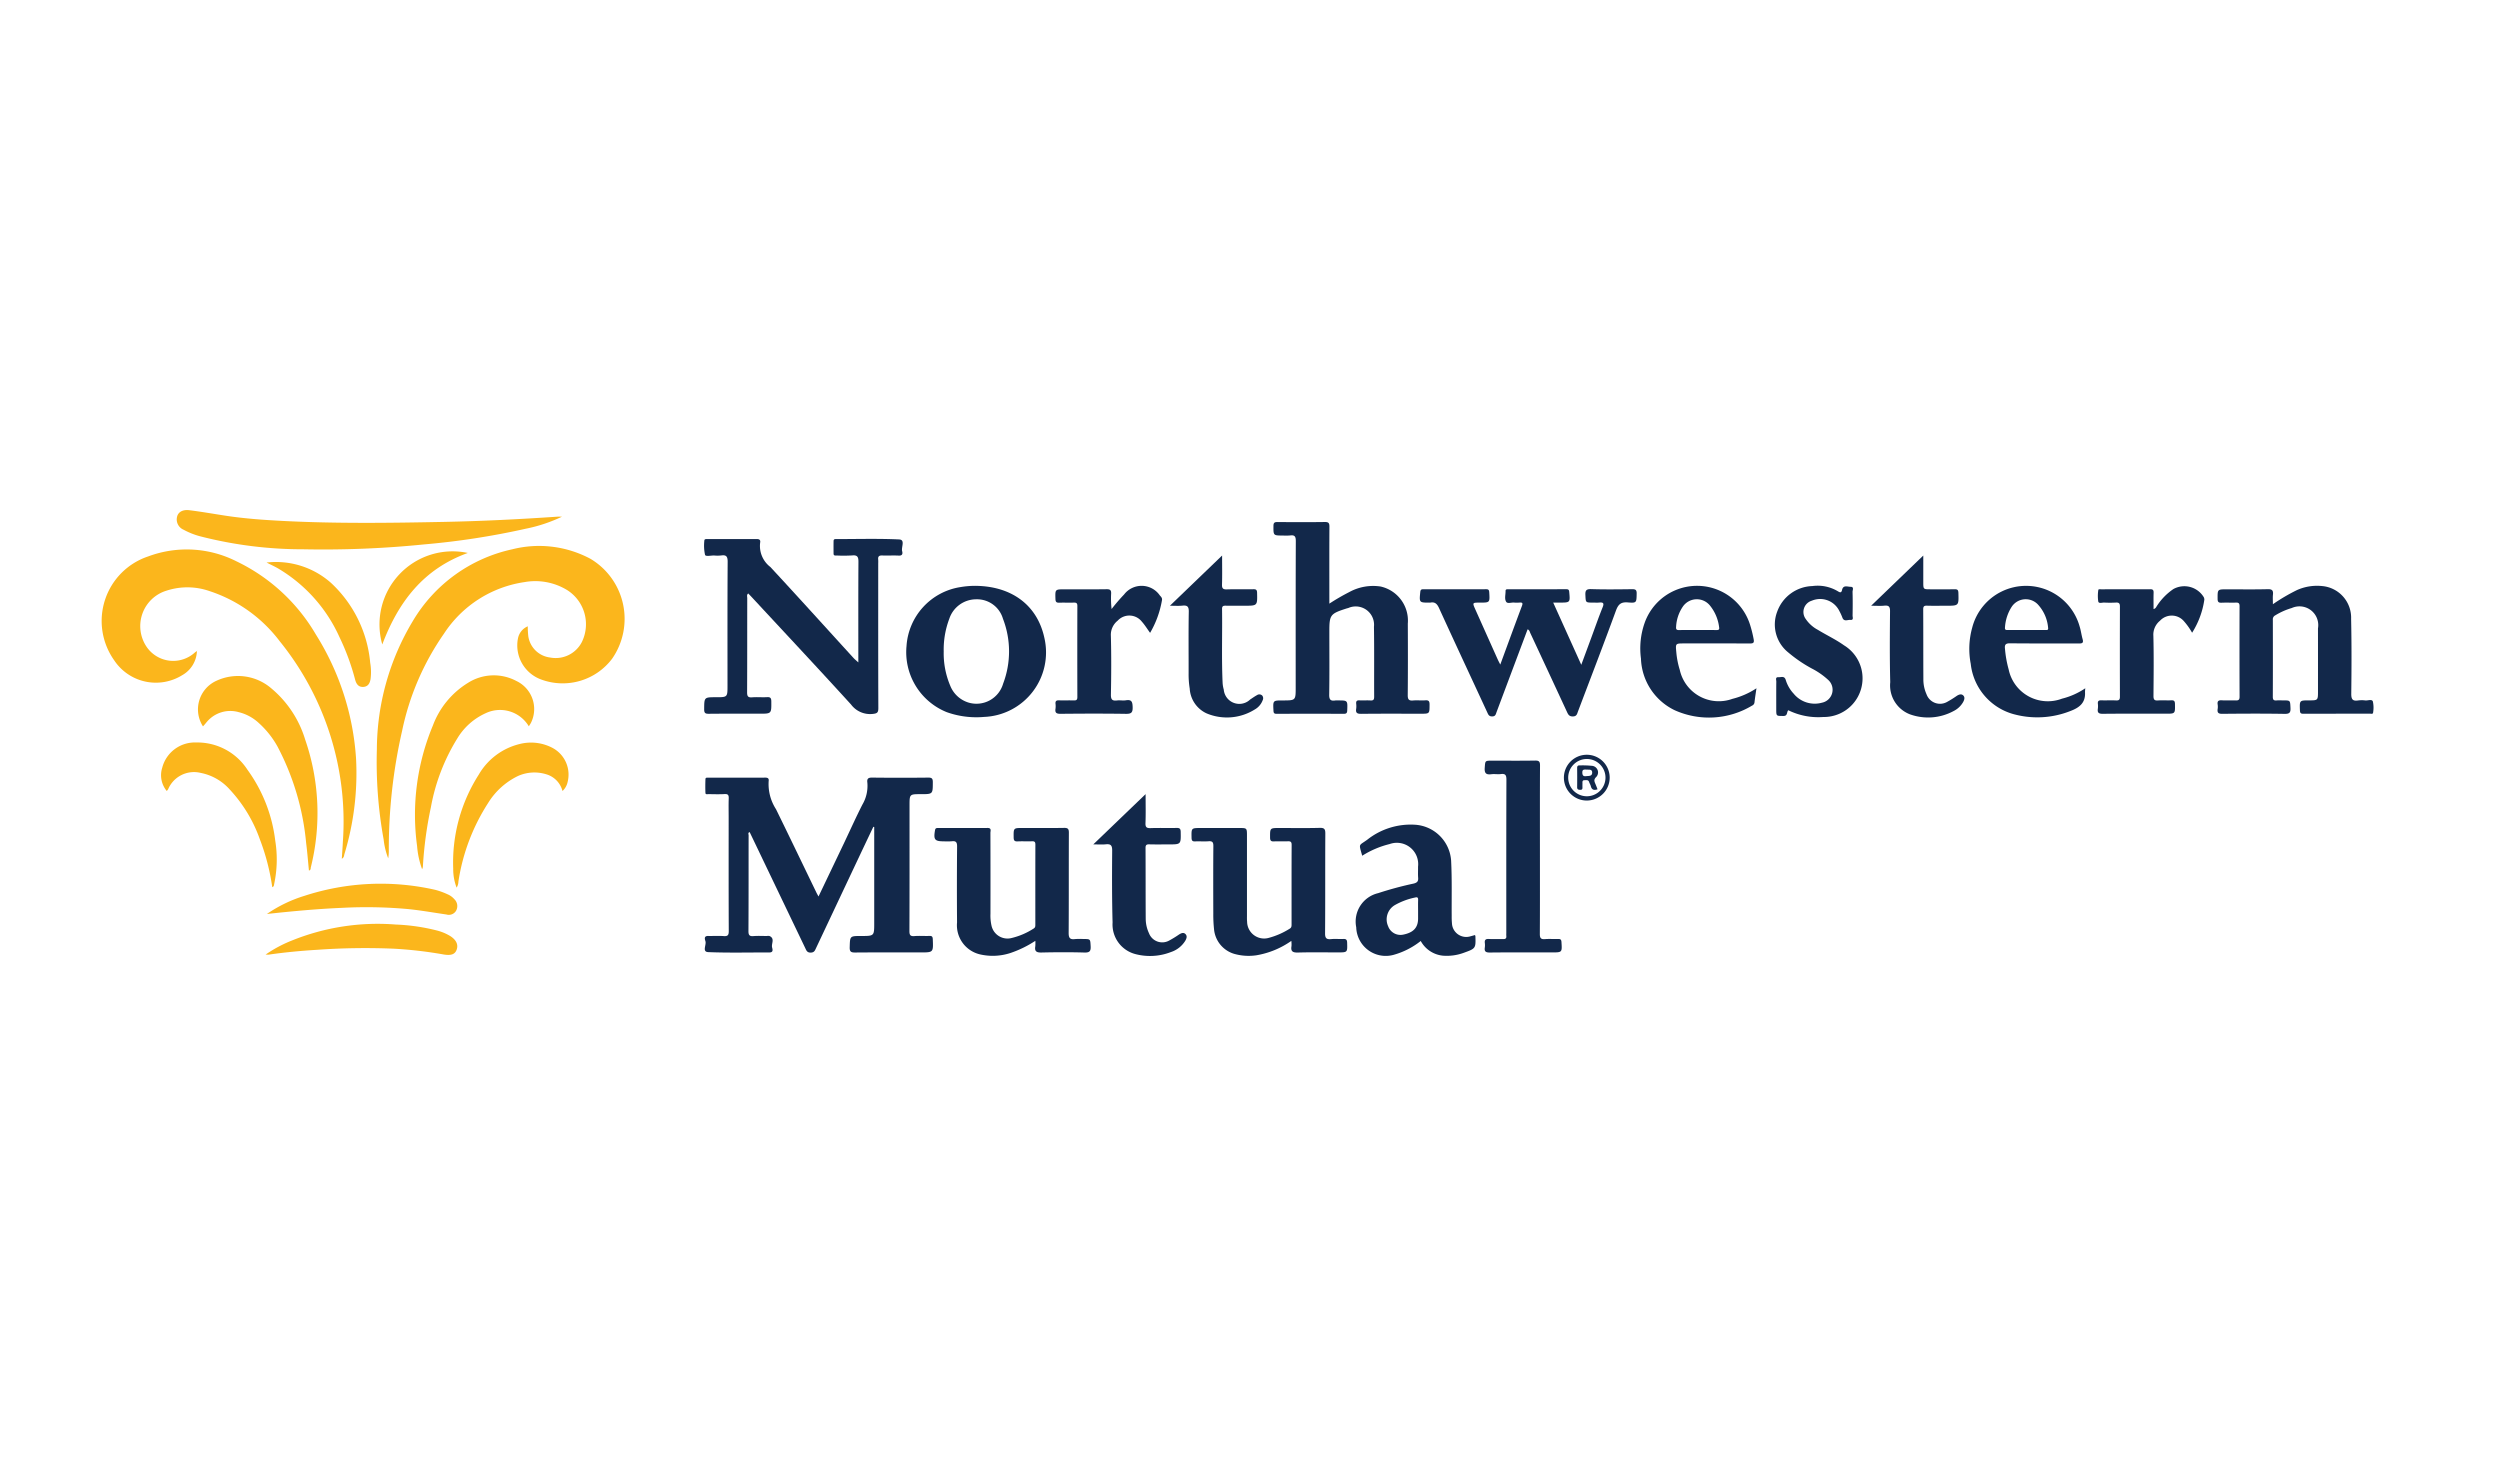 <svg id="Layer_1" data-name="Layer 1" xmlns="http://www.w3.org/2000/svg" viewBox="0 0 215 127"><defs><style>.cls-1{fill:transparent;}.cls-2{fill:#12284a;}.cls-3{fill:#fbb61c;}</style></defs><title>kubernetes.io-logos2</title><rect class="cls-1" x="-4.991" y="-4.216" width="223.255" height="134.511"/><path class="cls-2" d="M70.392,77.098c.747-1.564,1.479-3.091,2.208-4.621.521-1.094,1.015-2.201,1.565-3.28a3.169,3.169,0,0,0,.427-1.894c-.042-.317.058-.434.405-.43q2.418.028,4.837.001c.322-.003.389.098.388.399-.004,1.024.008,1.024-1.028,1.024-.975,0-.975,0-.975.979,0,3.596.006,7.193-.009,10.789-.001.351.077.468.437.438.424-.035.853.004,1.28-.013.23-.009.284.068.293.292.045,1.127.052,1.127-1.069,1.127-1.865,0-3.731-.008-5.596.007-.346.003-.493-.049-.481-.45.029-.971.006-.971.989-.971,1.12,0,1.12,0,1.12-1.111q0-3.904,0-7.808,0-.226,0-.453l-.076-.02q-.48,1.01-.959,2.02-1.985,4.205-3.967,8.411c-.093.198-.146.378-.447.39-.331.013-.39-.196-.489-.402q-2.286-4.768-4.57-9.536c-.068-.141-.136-.283-.206-.428-.168.062-.087.192-.088.278-.005,2.745.003,5.489-.014,8.234-.002.364.098.462.447.433.377-.031.758-.007,1.138-.007a.6.6,0,0,1,.235.004c.476.227.134.649.212.974.036.15.139.438-.23.437-1.755-.004-3.512.044-5.263-.029-.543-.023-.148-.609-.235-.924-.04-.144-.177-.474.234-.465.442.01.887-.023,1.327.01.352.026.444-.075.442-.434-.016-3.249-.009-6.499-.009-9.748,0-.552-.014-1.105.006-1.656.01-.28-.054-.394-.361-.375-.457.028-.917.01-1.375.005-.099-.001-.26.052-.267-.107-.017-.393-.013-.788.001-1.182.006-.16.157-.124.259-.124,1.628-.002,3.257.003,4.885-.006.232-.001.327.08.292.3a3.977,3.977,0,0,0,.63,2.414c1.172,2.387,2.321,4.785,3.48,7.179C70.263,76.868,70.319,76.962,70.392,77.098Z"/><path class="cls-3" d="M45.389,53.863a7.198,7.198,0,0,0,.046.859,2.156,2.156,0,0,0,1.861,1.822,2.53,2.53,0,0,0,2.744-1.33A3.478,3.478,0,0,0,48.795,50.759a5.258,5.258,0,0,0-3.69-.698A10.001,10.001,0,0,0,38.177,54.502a22.614,22.614,0,0,0-3.589,8.32,45.584,45.584,0,0,0-1.151,10.265,3.612,3.612,0,0,1-.052.729,6.372,6.372,0,0,1-.391-1.619,37.228,37.228,0,0,1-.583-7.766A21.548,21.548,0,0,1,35.501,53.415a13.195,13.195,0,0,1,8.551-6.175,9.378,9.378,0,0,1,6.718.812,6.009,6.009,0,0,1,1.873,8.597,5.325,5.325,0,0,1-6.101,1.788,3.118,3.118,0,0,1-1.993-3.554A1.421,1.421,0,0,1,45.389,53.863Z"/><path class="cls-3" d="M16.935,55.976A2.472,2.472,0,0,1,15.673,58.064a4.299,4.299,0,0,1-5.851-1.275,5.851,5.851,0,0,1,2.92-8.936,9.477,9.477,0,0,1,7.593.421,15.835,15.835,0,0,1,6.83,6.294,22.827,22.827,0,0,1,3.456,10.679,23.91,23.91,0,0,1-1.003,8.211c-.035.124-.023.288-.223.395.032-.505.069-.976.091-1.447a24.653,24.653,0,0,0-5.433-17.264,12.404,12.404,0,0,0-6.04-4.31,5.774,5.774,0,0,0-3.678-.04,3.185,3.185,0,0,0-1.725,4.838,2.767,2.767,0,0,0,4.148.485,1.737,1.737,0,0,1,.186-.131Z"/><path class="cls-2" d="M73.817,56.969v-.508c0-2.712-.008-5.425.009-8.137.003-.413-.076-.603-.537-.557a12.26,12.26,0,0,1-1.327.007c-.117-.001-.273.037-.275-.162-.003-.363-.006-.725.001-1.088.004-.191.161-.162.281-.162,1.786-.002,3.574-.054,5.356.03.554.026.167.661.26,1.006.055.202.037.401-.291.384-.473-.025-.948.007-1.422-.011-.27-.01-.377.083-.347.349a2.968,2.968,0,0,1,.002.331c0,4.147-.006,8.294.01,12.442.001.39-.1.466-.486.505a2.043,2.043,0,0,1-1.858-.807c-2.815-3.093-5.675-6.146-8.519-9.213-.106-.114-.215-.225-.325-.34-.155.119-.085.272-.086.401-.005,2.696.003,5.393-.012,8.089-.002.347.072.472.437.442.424-.035.854.012,1.279-.015.306-.019.364.099.366.378.009,1.045.019,1.045-1.015,1.045-1.454,0-2.908-.008-4.362.007-.3.003-.399-.064-.397-.383.008-1.04-.007-1.041,1.015-1.041.992,0,.992,0,.992-1.003,0-3.548-.011-7.096.013-10.644.003-.474-.133-.61-.573-.543a2.889,2.889,0,0,1-.568.003c-.281-.014-.746.112-.805-.057a3.756,3.756,0,0,1-.06-1.213c0-.159.14-.142.248-.142,1.422-.001,2.845.003,4.267-.004.237-.001.328.103.285.312a2.278,2.278,0,0,0,.879,2.092c2.404,2.592,4.772,5.218,7.155,7.829C73.511,56.704,73.632,56.799,73.817,56.969Z"/><path class="cls-2" d="M114.325,51.913a18.042,18.042,0,0,1,1.705-.991,4.275,4.275,0,0,1,2.702-.482,3.006,3.006,0,0,1,2.34,3.187c.01,2.05.013,4.101-.006,6.151-.003.373.094.498.468.463.345-.033.697.014,1.042-.013.301-.023.369.085.367.371-.004.781.011.782-.754.782-1.707,0-3.415-.011-5.122.009-.352.004-.493-.079-.435-.437a1.641,1.641,0,0,0,.001-.425c-.022-.22.047-.312.284-.298.315.019.633-.012.948.01.26.017.314-.089.313-.326-.01-2.003.013-4.007-.018-6.009a1.577,1.577,0,0,0-2.204-1.617c-.061.016-.122.031-.182.05-1.371.441-1.45.549-1.45,1.96,0,1.814.017,3.628-.012,5.442-.007.436.128.564.528.499a1.478,1.478,0,0,1,.237-.002c.826,0,.818-0.0.785.848-.008.217-.056.304-.291.303q-2.893-.012-5.786-0c-.211.001-.257-.071-.267-.271-.045-.879-.053-.879.794-.879,1.117,0,1.117,0,1.117-1.121,0-4.196-.006-8.391.01-12.587.002-.4-.104-.535-.495-.48a4.446,4.446,0,0,1-.616.005c-.827,0-.815 0-.811-.815.001-.263.069-.347.341-.345,1.359.013,2.719.017,4.078-.002.319-.004.396.092.394.398-.012,2.003-.006,4.006-.006,6.01Z"/><path class="cls-2" d="M131.374,54.122q-1.334,3.555-2.666,7.107c-.07.187-.089.384-.385.384-.275 0-.333-.161-.421-.353-1.38-2.984-2.773-5.963-4.139-8.953-.169-.37-.354-.565-.764-.481a.242.242,0,0,1-.047 0c-.908-0-.9.001-.808-.919.02-.195.093-.231.262-.231q2.703.005,5.406-.002c.218-.001.252.09.263.28.052.871.058.871-.81.871-.649 0-.649 0-.381.6q.954,2.132,1.909,4.264c.063.141.137.277.231.465.633-1.721,1.241-3.391,1.866-5.054.1-.268.002-.292-.216-.278a3.175,3.175,0,0,1-.474-.001c-.23-.02-.554.12-.671-.07-.16-.26-.045-.612-.051-.925-.003-.164.129-.15.238-.15,1.66-.001,3.319.001,4.979-.003.171-0.0.24.035.258.23.085.92.093.919-.846.92-.153 0-.305,0-.531,0l2.414,5.349c.315-.853.59-1.595.864-2.338.322-.87.625-1.748.973-2.608.148-.367.04-.438-.3-.406-.172.016-.347.003-.521.003-.653,0-.63-.001-.661-.635-.02-.392.057-.539.5-.525,1.168.038,2.339.022,3.509.007.295-.004.407.055.4.38-.016.773-.001.821-.759.758-.595-.05-.827.166-1.026.712-1.058,2.895-2.167,5.771-3.258,8.654-.081.213-.105.436-.447.44-.316.003-.4-.166-.503-.388q-1.567-3.383-3.145-6.762C131.557,54.347,131.542,54.187,131.374,54.122Z"/><path class="cls-2" d="M195.469,51.963a16.059,16.059,0,0,1,2.082-1.222,4.242,4.242,0,0,1,2.174-.338,2.731,2.731,0,0,1,2.471,2.82c.047,2.144.039,4.29.013,6.435-.006.484.12.653.596.58a2.384,2.384,0,0,1,.615-0c.224.025.562-.139.647.091a2.483,2.483,0,0,1,.022.937c-.008.167-.165.111-.262.111-1.913.003-3.826-.001-5.739.007-.233.001-.286-.074-.294-.296-.03-.855-.04-.855.773-.855.78,0,.78,0,.78-.797,0-1.798.003-3.596-.001-5.394a1.615,1.615,0,0,0-2.255-1.752,5.883,5.883,0,0,0-1.421.632.374.374,0,0,0-.205.381c.004,2.208.007,4.417-.003,6.625-.001.26.088.331.328.309.188-.017.379-.003.569-.003.614 0.0.591.001.622.631.02.392-.056.536-.501.528-1.786-.031-3.573-.023-5.359-.004-.343.004-.451-.098-.402-.421a1.269,1.269,0,0,0-0-.378c-.046-.298.073-.382.364-.363.394.026.79-.004,1.185.01.234.009.336-.047.335-.309q-.013-3.904-.001-7.808c.001-.227-.076-.304-.301-.296-.411.014-.823-.01-1.233.009-.255.012-.353-.047-.354-.329-.004-.823-.018-.823.801-.823,1.17,0,2.34.019,3.509-.011.391-.01.487.119.45.472C195.448,51.386,195.469,51.635,195.469,51.963Z"/><path class="cls-2" d="M111.055,80.916a7.334,7.334,0,0,1-3.018,1.241,4.542,4.542,0,0,1-1.74-.085,2.438,2.438,0,0,1-1.891-2.171,11.926,11.926,0,0,1-.062-1.368c-.006-1.923-.011-3.847.005-5.77.003-.33-.082-.441-.416-.414-.377.03-.759-.007-1.137.012-.247.013-.317-.063-.322-.314-.016-.838-.027-.838.789-.838q1.659,0,3.318,0c.658,0,.658,0,.658.68q0,3.406 0,6.811c0.0.189-.007.38.012.567a1.464,1.464,0,0,0,1.888,1.383,6.466,6.466,0,0,0,1.767-.778c.179-.1.169-.245.169-.402 0-2.27-.004-4.541.006-6.811.001-.26-.091-.318-.328-.308-.394.017-.791-.012-1.185.01-.27.015-.341-.074-.342-.34-.003-.813-.015-.813.811-.813,1.154,0,2.308.02,3.46-.011.412-.011.482.123.48.501-.017,2.854.002,5.708-.021,8.561-.004.436.125.544.528.504.344-.034.695.005,1.042-.011.245-.011.321.071.328.32.025.835.036.835-.802.835-1.138,0-2.276-.022-3.413.011-.441.013-.655-.079-.57-.555A2.412,2.412,0,0,0,111.055,80.916Z"/><path class="cls-2" d="M89.039,80.911a9.226,9.226,0,0,1-2.13,1.043,4.884,4.884,0,0,1-2.662.115,2.571,2.571,0,0,1-1.941-2.738q-.025-3.263.004-6.527c.003-.376-.099-.501-.466-.454a5.319,5.319,0,0,1-.663.005c-.801,0-.908-.141-.77-.953.03-.177.116-.194.253-.194,1.422.001,2.844.006,4.266-.003.368-.002.245.258.246.428q.01,3.476.004,6.953a3.933,3.933,0,0,0,.093,1.033,1.408,1.408,0,0,0,1.754,1.043,6.08,6.08,0,0,0,1.857-.801c.162-.092.155-.217.155-.358 0-2.286-.003-4.572.004-6.858.001-.222-.055-.305-.288-.295-.41.018-.822-.011-1.232.01-.268.014-.346-.071-.349-.341-.008-.812-.021-.812.776-.812,1.185,0,2.37.012,3.555-.008.331-.006.419.083.418.416-.014,2.869.002,5.739-.018,8.608-.003.435.111.597.547.538a5.383,5.383,0,0,1,.71-.006c.625 0.0.6.001.634.616.023.414-.076.56-.528.547-1.231-.036-2.465-.031-3.697-.002-.427.01-.61-.096-.535-.535A3.379,3.379,0,0,0,89.039,80.911Z"/><path class="cls-2" d="M83.793,50.382c3.225-.005,5.428,1.686,6.025,4.484A5.551,5.551,0,0,1,84.634,61.655a7.558,7.558,0,0,1-3.215-.41A5.56,5.56,0,0,1,77.961,55.558a5.49,5.49,0,0,1,4.644-5.069A7.631,7.631,0,0,1,83.793,50.382Zm-2.634,5.645a7.146,7.146,0,0,0,.566,2.955,2.461,2.461,0,0,0,1.587,1.445A2.386,2.386,0,0,0,86.269,58.794a7.8,7.8,0,0,0-.015-5.583,2.319,2.319,0,0,0-2.281-1.671,2.439,2.439,0,0,0-2.335,1.68A7.473,7.473,0,0,0,81.159,56.026Z"/><path class="cls-3" d="M48.333,44.433a13.221,13.221,0,0,1-3.134,1.041A65.741,65.741,0,0,1,36.456,46.821a86.39,86.39,0,0,1-10.365.418A35.424,35.424,0,0,1,17.279,46.139a6.421,6.421,0,0,1-1.495-.585.959.959,0,0,1-.549-1.141c.101-.372.472-.606,1.042-.535,1.08.134,2.152.326,3.228.488,1.595.239,3.203.351,4.81.434,4.627.238,9.258.176,13.887.083,3.238-.065,6.474-.227,9.706-.447C48.05,44.425,48.191,44.433,48.333,44.433Z"/><path class="cls-2" d="M117.15,73.595c-.299-1.087-.319-.832.43-1.376a6.021,6.021,0,0,1,4.105-1.293,3.319,3.319,0,0,1,3.111,3.082c.083,1.588.037,3.183.05,4.775a5.816,5.816,0,0,0,.022.614,1.229,1.229,0,0,0,1.615,1.118c.121-.03.24-.066.359-.1.017.034.041.06.042.086.038,1.055.025,1.07-.979,1.432a4.225,4.225,0,0,1-1.814.255,2.442,2.442,0,0,1-1.907-1.264,6.612,6.612,0,0,1-2.332,1.192,2.541,2.541,0,0,1-3.217-2.374,2.508,2.508,0,0,1,1.886-2.931,29.94,29.94,0,0,1,3.055-.825c.316-.08.408-.206.384-.507-.024-.314-.002-.63-.008-.946a1.835,1.835,0,0,0-2.44-1.945A7.871,7.871,0,0,0,117.15,73.595Zm4.806,4.873c0-.362-.009-.724.003-1.085.007-.203-.079-.244-.253-.198a5.978,5.978,0,0,0-1.758.658,1.426,1.426,0,0,0-.568,1.814,1.127,1.127,0,0,0,1.284.723c.895-.177,1.292-.606,1.292-1.393Q121.956,78.727,121.955,78.467Z"/><path class="cls-2" d="M179.336,59.19a2.833,2.833,0,0,0-.025.337c.056.926-.49,1.336-1.285,1.631a7.707,7.707,0,0,1-4.787.278,5.056,5.056,0,0,1-3.756-4.348,6.786,6.786,0,0,1,.122-3.091,4.783,4.783,0,0,1,9.242-.125c.113.359.157.739.259,1.101.087.308-.02.369-.315.368-1.974-.011-3.949.007-5.923-.016-.399-.005-.482.13-.439.481a9.461,9.461,0,0,0,.315,1.763,3.439,3.439,0,0,0,4.588,2.516A6.267,6.267,0,0,0,179.336,59.19Zm-5.059-5.008c.535,0,1.071.001,1.606-.001.135-0.0.293.039.253-.203a3.358,3.358,0,0,0-.906-2.023,1.443,1.443,0,0,0-2.223.228,3.671,3.671,0,0,0-.578,1.769c-.033.258.131.231.289.23Q173.498,54.182,174.278,54.182Z"/><path class="cls-2" d="M151.056,59.191c-.063.44-.127.823-.169,1.209a.339.339,0,0,1-.21.283,7.189,7.189,0,0,1-6.639.403,5.116,5.116,0,0,1-2.915-4.448,6.607,6.607,0,0,1,.303-3.031,4.779,4.779,0,0,1,9.062.069,10.266,10.266,0,0,1,.323,1.279c.074.347-.046.386-.344.385-1.88-.01-3.76-.005-5.64-.005-.732,0-.738.001-.665.747a7.161,7.161,0,0,0,.298,1.526,3.439,3.439,0,0,0,4.529,2.493A6.681,6.681,0,0,0,151.056,59.191Zm-5.09-5.008c.537,0,1.075-.004,1.612.002.176.002.314 0.0.266-.244a3.648,3.648,0,0,0-.805-1.885A1.455,1.455,0,0,0,144.71,52.19a3.376,3.376,0,0,0-.566,1.729c-.019.208.05.273.258.268C144.923,54.174,145.445,54.182,145.967,54.182Z"/><path class="cls-2" d="M132.434,73.073c0,2.413.007,4.827-.008,7.24-.002.348.08.483.446.451.377-.032.758.002,1.138-.01.201-.006.263.058.276.265.055.889.063.889-.835.889-1.771,0-3.541-.01-5.312.009-.348.004-.502-.073-.444-.436a1.385,1.385,0,0,0,.001-.378c-.031-.263.06-.366.339-.351.41.022.822-.003,1.233.009.202.006.298-.056.275-.266a2.238,2.238,0,0,1-.001-.236c0-4.401-.006-8.802.01-13.203.001-.389-.083-.539-.485-.486-.264.035-.54-.022-.805.013-.445.059-.611-.073-.575-.549.047-.614.011-.617.641-.617,1.233,0,2.467.013,3.699-.008.34-.006.417.101.415.425C132.428,68.246,132.434,70.659,132.434,73.073Z"/><path class="cls-2" d="M153.788,61.079c-.147.182-.039.498-.421.495-.61-.005-.61.025-.61-.595-0-.788-.005-1.577.005-2.365.002-.142-.113-.395.192-.375.221.014.504-.142.62.239a3.005,3.005,0,0,0,.681,1.177,2.332,2.332,0,0,0,2.435.776,1.135,1.135,0,0,0,.532-1.961,6.367,6.367,0,0,0-1.393-.971,11.792,11.792,0,0,1-2.03-1.381,3.083,3.083,0,0,1-.963-3.508,3.328,3.328,0,0,1,3.033-2.209,3.367,3.367,0,0,1,2.186.448c.173.106.303.163.361-.11.097-.457.47-.273.732-.274.327-0.0.167.287.171.437.02.678.015,1.356.003,2.034-.003.141.114.406-.187.376-.234-.023-.55.184-.691-.2a4.304,4.304,0,0,0-.255-.557,1.838,1.838,0,0,0-2.371-.896,1.014,1.014,0,0,0-.522,1.578,2.9,2.9,0,0,0,1.05.935c.739.453,1.529.819,2.237,1.325a3.325,3.325,0,0,1-1.777,6.165A5.843,5.843,0,0,1,153.788,61.079Z"/><path class="cls-2" d="M188.521,54.416a5.708,5.708,0,0,0-.706-.996,1.378,1.378,0,0,0-2.056-.037,1.546,1.546,0,0,0-.569,1.306c.044,1.717.023,3.436.009,5.154-.002.302.067.421.388.396.377-.029.759.008,1.137-.012.247-.013.318.063.323.314.015.837.027.837-.788.837-1.801,0-3.602-.01-5.403.009-.355.004-.496-.083-.44-.442a1.697,1.697,0,0,0,.001-.425c-.023-.233.078-.3.3-.292.426.014.854-.01,1.279.009.256.012.317-.085.317-.325q-.01-3.878.001-7.756c.001-.281-.099-.35-.357-.335a9.085,9.085,0,0,1-.995-0c-.177-.009-.465.111-.511-.093a3.25,3.25,0,0,1,.004-.981c.009-.101.16-.067.25-.067,1.406-.002,2.812.003,4.218-.006.236-.002.294.085.287.303-.013.456-.004.913-.004,1.402.197-.043.238-.208.322-.32a5.105,5.105,0,0,1,1.389-1.404,1.953,1.953,0,0,1,2.605.7.473.473,0,0,1,.051.221A7.249,7.249,0,0,1,188.521,54.416Z"/><path class="cls-2" d="M98.908,54.426c-.258-.355-.455-.682-.706-.96a1.365,1.365,0,0,0-2.084-.087,1.55,1.55,0,0,0-.583,1.3c.046,1.686.035,3.374.004,5.06-.008.44.131.547.529.5.249-.03.511.028.757-.013.503-.083.57.14.583.588.015.491-.136.584-.598.577-1.864-.028-3.729-.021-5.593-.003-.348.003-.502-.073-.444-.438a1.691,1.691,0,0,0,.001-.425c-.022-.229.07-.304.297-.296.426.015.853-.006,1.28.008.219.007.303-.052.302-.286q-.011-3.926 0-7.851c.001-.249-.11-.281-.315-.275-.411.011-.822-.007-1.232.007-.234.008-.328-.049-.337-.309-.026-.842-.039-.842.791-.842,1.201,0,2.402.011,3.602-.008.313-.005.413.081.395.393a8.07,8.07,0,0,0,.04,1.312,15.296,15.296,0,0,1,1.073-1.25,1.9,1.9,0,0,1,3.077.081c.107.117.219.22.183.407A8.328,8.328,0,0,1,98.908,54.426Z"/><path class="cls-2" d="M94.023,72.618l4.499-4.323c0,.901.022,1.696-.01,2.489-.015.371.11.445.452.433.742-.026,1.485.003,2.228-.014.268-.006.344.076.349.345.019,1.071.029,1.071-1.044,1.071-.553,0-1.106.011-1.659-.005-.245-.007-.323.063-.321.315.011,2.018.003,4.036.015,6.054a2.965,2.965,0,0,0,.284,1.282,1.219,1.219,0,0,0,1.736.621,8.918,8.918,0,0,0,.844-.518c.181-.111.384-.215.56-.032.167.174.083.385-.021.568a2.289,2.289,0,0,1-1.24.974,4.941,4.941,0,0,1-3.025.18,2.628,2.628,0,0,1-1.988-2.725c-.057-2.064-.051-4.13-.035-6.195.003-.45-.136-.57-.553-.527C94.786,72.644,94.471,72.618,94.023,72.618Z"/><path class="cls-3" d="M26.569,74.87c-.08-.798-.14-1.589-.241-2.374a22.098,22.098,0,0,0-2.454-8.278,7.792,7.792,0,0,0-1.609-2.031,3.888,3.888,0,0,0-1.728-.94,2.632,2.632,0,0,0-2.746.834c-.062.071-.12.146-.182.218-.049.057-.099.111-.153.171a2.7,2.7,0,0,1,1.162-3.925,4.392,4.392,0,0,1,4.717.655,9.197,9.197,0,0,1,2.908,4.399,19.353,19.353,0,0,1,.49,10.986C26.711,74.68,26.748,74.815,26.569,74.87Z"/><path class="cls-2" d="M160.917,52.094l4.485-4.317c0,.817,0,1.545,0,2.272,0,.631,0,.631.609.631.695,0,1.39.009,2.085-.005.243-.005.318.062.326.315.032,1.104.041,1.104-1.052,1.104-.553,0-1.106.012-1.659-.005-.254-.008-.316.077-.315.322.011,2.002.003,4.004.014,6.006a3.083,3.083,0,0,0,.269,1.285,1.233,1.233,0,0,0,1.801.645,8.658,8.658,0,0,0,.8-.501c.184-.118.399-.2.565-.031.161.164.085.381-.02.57a1.924,1.924,0,0,1-.818.766,4.608,4.608,0,0,1-3.762.277,2.666,2.666,0,0,1-1.684-2.759c-.053-2.032-.036-4.067-.018-6.1.004-.403-.112-.521-.499-.481C161.717,52.121,161.382,52.094,160.917,52.094Z"/><path class="cls-2" d="M100.612,52.094l4.489-4.318c0,.908.017,1.703-.008,2.497-.011.336.094.425.422.414.757-.024,1.516.002,2.274-.013.244-.005.315.061.321.312.025,1.107.034,1.107-1.088,1.107-.537,0-1.074.006-1.611-.003-.206-.004-.318.031-.314.279.032,2.127-.05,4.255.049,6.381a2.624,2.624,0,0,0,.098.556,1.342,1.342,0,0,0,2.269.852c.198-.128.389-.27.597-.381a.351.351,0,0,1,.44.04.372.372,0,0,1,.041.401,1.529,1.529,0,0,1-.698.807,4.506,4.506,0,0,1-4.133.322,2.499,2.499,0,0,1-1.444-2.129,7.65,7.65,0,0,1-.095-1.318c.004-1.765-.017-3.531.014-5.296.008-.455-.141-.56-.549-.519C101.376,52.119,101.061,52.094,100.612,52.094Z"/><path class="cls-3" d="M45.479,62.463a2.88,2.88,0,0,0-3.72-1.123,5.469,5.469,0,0,0-2.436,2.174,16.948,16.948,0,0,0-2.268,5.921,33.354,33.354,0,0,0-.684,5.052.588.588,0,0,1-.071.263A7.42,7.42,0,0,1,35.87,72.76a19.913,19.913,0,0,1,1.362-10.374A7.289,7.289,0,0,1,40.248,58.725a4.136,4.136,0,0,1,4.163-.159,2.67,2.67,0,0,1,1.262,3.576C45.626,62.239,45.562,62.327,45.479,62.463Z"/><path class="cls-3" d="M23.415,76.299a18.946,18.946,0,0,0-1.075-4.14,12.26,12.26,0,0,0-2.611-4.293,4.483,4.483,0,0,0-2.471-1.397,2.414,2.414,0,0,0-2.801,1.41,1.242,1.242,0,0,1-.115.146,2.118,2.118,0,0,1-.391-2,2.898,2.898,0,0,1,2.925-2.171,5.127,5.127,0,0,1,4.408,2.349,12.994,12.994,0,0,1,2.387,6.095,10.11,10.11,0,0,1-.09,3.713C23.558,76.113,23.576,76.237,23.415,76.299Z"/><path class="cls-3" d="M39.269,76.336a4.405,4.405,0,0,1-.293-1.633,14.038,14.038,0,0,1,2.196-8.083,5.593,5.593,0,0,1,3.505-2.631,3.958,3.958,0,0,1,2.851.337,2.599,2.599,0,0,1,1.285,2.935,1.462,1.462,0,0,1-.438.766,2.026,2.026,0,0,0-1.388-1.436,3.45,3.45,0,0,0-2.452.15A6.18,6.18,0,0,0,41.975,69.063a17.195,17.195,0,0,0-2.552,6.755A1.033,1.033,0,0,1,39.269,76.336Z"/><path class="cls-3" d="M22.837,82.097a11.142,11.142,0,0,1,2.256-1.208,19.679,19.679,0,0,1,8.949-1.378,16.888,16.888,0,0,1,3.507.505,4.254,4.254,0,0,1,1.176.487c.519.334.705.741.544,1.179-.143.388-.468.515-1.135.4a35.732,35.732,0,0,0-4.23-.493,58.313,58.313,0,0,0-6.582.091c-1.403.085-2.801.215-4.193.416C23.076,82.104,23.021,82.097,22.837,82.097Z"/><path class="cls-3" d="M22.954,78.602a11.759,11.759,0,0,1,3.219-1.557,21.155,21.155,0,0,1,11.263-.518,6.491,6.491,0,0,1,1.065.387,1.584,1.584,0,0,1,.571.415.819.819,0,0,1,.145,1.003.722.722,0,0,1-.826.314c-1.078-.155-2.15-.347-3.234-.46a39.564,39.564,0,0,0-5.73-.112C27.266,78.166,25.114,78.368,22.954,78.602Z"/><path class="cls-3" d="M22.923,48.378a7.132,7.132,0,0,1,5.529,1.738,10.671,10.671,0,0,1,3.385,6.882,4.679,4.679,0,0,1,.03,1.411c-.067.363-.216.636-.614.665-.434.032-.616-.27-.712-.625a20.109,20.109,0,0,0-1.352-3.67,13.11,13.11,0,0,0-5.318-5.92C23.561,48.687,23.239,48.538,22.923,48.378Z"/><path class="cls-3" d="M32.876,55.423a6.288,6.288,0,0,1,7.357-7.869C36.408,48.932,34.26,51.764,32.876,55.423Z"/><path class="cls-2" d="M136.494,68.847A1.969,1.969,0,1,1,138.433,66.868,1.973,1.973,0,0,1,136.494,68.847Zm-.029-.368a1.605,1.605,0,0,0,1.607-1.583,1.603,1.603,0,1,0-1.607,1.583Z"/><path class="cls-3" d="M16.943,55.985a.139.139,0,0,1,.014-.035c.003-.005.016-.003.025-.003l-.046.03Z"/><path class="cls-2" d="M137.389,67.88c-.303.106-.503.05-.581-.276-.029-.12-.105-.228-.143-.347-.069-.213-.243-.16-.392-.161-.226-.001-.176.172-.181.305-.004.094-.003.189-.001.283.004.134.001.247-.191.242-.165-.005-.268-.034-.265-.231.007-.55.006-1.1 0-1.649-.002-.161.061-.227.221-.221a8.106,8.106,0,0,1,1.036.034.57.57,0,0,1,.394.951c-.264.247-.161.414-.067.639C137.279,67.589,137.332,67.734,137.389,67.88Zm-.894-1.694c-.235-.001-.425-.052-.415.265.009.264.112.326.339.298.211-.026.493.02.508-.285C136.944,66.129,136.65,66.205,136.495,66.185Z"/></svg>